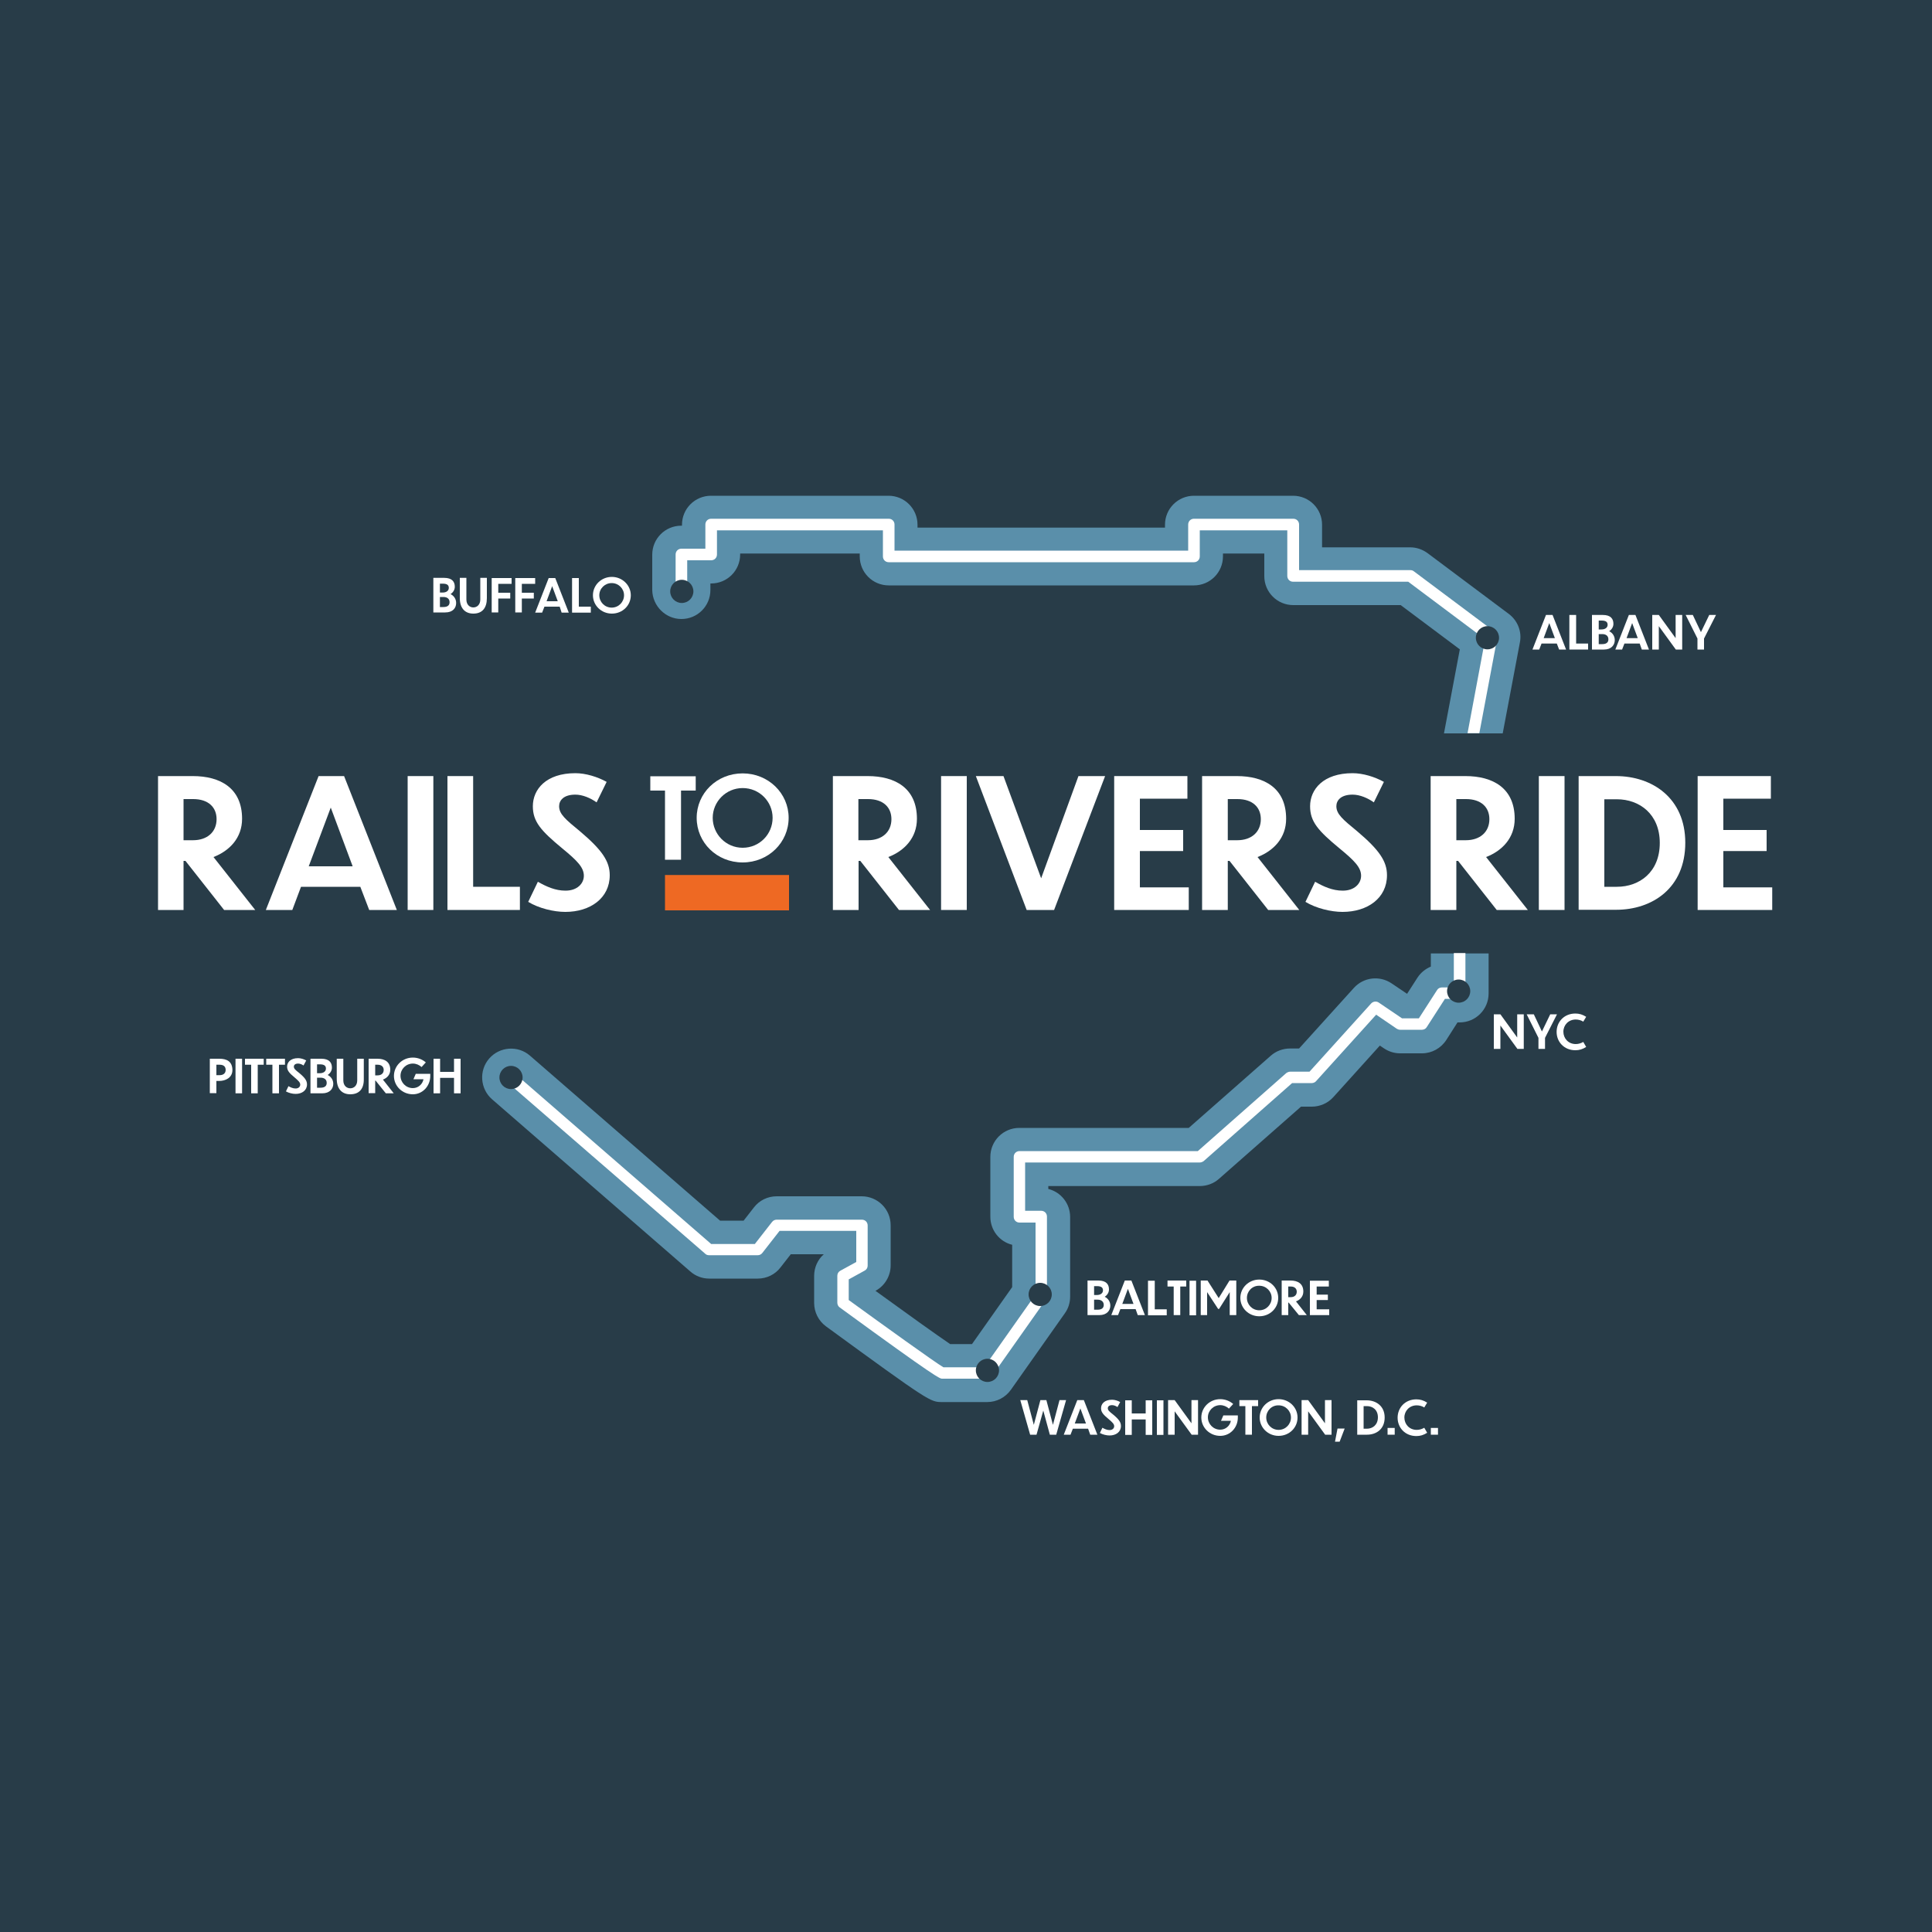 <?xml version="1.0" encoding="utf-8"?>
<!-- Generator: Adobe Illustrator 24.0.0, SVG Export Plug-In . SVG Version: 6.00 Build 0)  -->
<svg version="1.1" xmlns="http://www.w3.org/2000/svg" xmlns:xlink="http://www.w3.org/1999/xlink" x="0px" y="0px"
	 viewBox="0 0 1000 1000" style="enable-background:new 0 0 1000 1000;" xml:space="preserve">
<style type="text/css">
	.st0{fill:#283C48;}
	.st1{fill:#221F1F;}
	.st2{fill:#221F1F;stroke:#5A8FAA;stroke-width:5;stroke-linecap:round;stroke-linejoin:round;stroke-miterlimit:10;}
	.st3{fill:#FFFFFF;}
	.st4{fill:#EE6923;}
	.st5{fill:#5A8FAA;}
	.st6{fill:none;stroke:#5A8FAA;stroke-width:5;stroke-linecap:round;stroke-linejoin:round;stroke-miterlimit:10;}
</style>
<g id="Layer_1">
	<rect x="0" y="0" class="st0" width="1000" height="1000"/>
</g>
<g id="Layer_2">
	<g>
		<g>
			<path class="st3" d="M112,559.5v6.3h-3.4V548h4.9c3.8,0,6.7,1.3,6.8,5.8c0,4-3.5,5.7-6.9,5.7H112z M112,551.1v5.4h1.7
				c1.9,0,3.1-1,3.1-2.7c0-1.6-0.9-2.7-3.1-2.7H112z"/>
			<path class="st3" d="M121.9,548h3.4v17.9h-3.4V548z"/>
			<path class="st3" d="M129.9,551.1h-3.1V548h9.7v3.1h-3.1v14.8h-3.4V551.1z"/>
			<path class="st3" d="M140.9,551.1h-3.1V548h9.7v3.1h-3.1v14.8h-3.4V551.1z"/>
			<path class="st3" d="M157.1,551.5c-0.8-0.6-1.9-1-2.8-1c-1.6,0-2.2,0.8-2.2,1.6c0,1.1,0.9,1.8,2.8,3.3c3,2.5,4,4,4,5.9
				c0,3.1-2.6,4.9-5.9,4.9c-1.6,0-3.6-0.5-5-1.3l1.3-2.7c1.1,0.6,2.3,1.2,3.7,1.2c1.6,0,2.4-1,2.4-2c0-1.1-0.9-2-2.9-3.7
				c-2.8-2.3-3.9-3.6-3.9-5.6c0-2.2,1.7-4.4,5.7-4.4c1.4,0,3,0.5,4.2,1.2L157.1,551.5z"/>
			<path class="st3" d="M166.8,565.9h-6.1V548h5.6c4.1,0,5.5,2,5.5,4.6c0,1.5-0.8,2.9-2.2,3.8c1.8,0.9,2.9,2.6,2.9,4.6
				C172.5,563.5,170.7,565.9,166.8,565.9z M164.1,550.8v4.7h1.4c2,0,3.2-1,3.2-2.4c0-1.3-0.7-2.2-3.1-2.2H164.1z M164.1,557.9v5.1
				h1.8c2.4,0,3.2-1.1,3.2-2.5c0-1.7-1.2-2.7-3.2-2.7H164.1z"/>
			<path class="st3" d="M181.3,566.4c-4.5,0-7-3-7-8V548h3.4v11.2c0,2.7,1.7,4.1,3.6,4.1c1.9,0,3.6-1.4,3.6-4.1V548h3.4v10.5
				C188.4,563.5,186,566.4,181.3,566.4z"/>
			<path class="st3" d="M194.4,559.3h-0.2v6.5h-3.4V548h4.6c3.7,0,6.6,1.6,6.6,5.7c0,2.6-1.7,4.3-3.8,5.1l5.6,7.1h-4.1L194.4,559.3z
				 M194.2,551.1v5.5h1.3c1.9,0,3.1-1.1,3.1-2.8c0-1.6-1.1-2.7-3.1-2.7H194.2z"/>
			<path class="st3" d="M213.7,566.4c-5.5,0-9.8-4.3-9.8-9.5c0-5.2,4.3-9.5,9.8-9.5c2.6,0,5,1,6.7,2.5l-2.2,2.4
				c-1.2-1.1-2.8-1.8-4.5-1.8c-3.6,0-6.4,2.9-6.4,6.3c0,3.5,2.8,6.4,6.4,6.4c2.8,0,5-2,5.5-4.6H214l1.2-2.8h7.5v1.1
				C222.7,562.2,218.7,566.4,213.7,566.4z"/>
			<path class="st3" d="M224.4,548h3.4v6.8h7.2V548h3.4v17.9H235v-8h-7.2v8h-3.4V548z"/>
		</g>
		<g>
			<path class="st3" d="M540,730.1l-3.5,12.5h-3.3l-5.1-17.9h3.6l3.4,12.8l3.4-12.8h3.1l3.4,12.8l3.4-12.8h3.4l-5.1,17.9h-3.3
				L540,730.1z"/>
			<path class="st3" d="M563.2,739.5h-7.9l-1.2,3.1h-3.5l7-17.9h3.4l7,17.9h-3.7L563.2,739.5z M562.1,736.8l-2.9-7.8l-2.9,7.8H562.1
				z"/>
			<path class="st3" d="M578.4,728.3c-0.8-0.6-1.9-1-2.8-1c-1.6,0-2.2,0.8-2.2,1.6c0,1.1,0.9,1.8,2.8,3.3c3,2.5,4,4,4,5.9
				c0,3.1-2.6,4.9-5.9,4.9c-1.6,0-3.6-0.5-5-1.3l1.3-2.7c1.1,0.6,2.3,1.2,3.7,1.2c1.6,0,2.4-1,2.4-2c0-1.1-0.9-2-2.9-3.7
				c-2.8-2.3-3.9-3.6-3.9-5.6c0-2.2,1.7-4.4,5.7-4.4c1.4,0,3,0.5,4.2,1.2L578.4,728.3z"/>
			<path class="st3" d="M582.4,724.8h3.4v6.8h7.2v-6.8h3.4v17.9H593v-8h-7.2v8h-3.4V724.8z"/>
			<path class="st3" d="M598.8,724.8h3.4v17.9h-3.4V724.8z"/>
			<path class="st3" d="M608,730.5v12.1h-3.4v-17.9h3.4l8.7,12v-12h3.4v17.9h-3.3L608,730.5z"/>
			<path class="st3" d="M631.6,743.2c-5.5,0-9.8-4.3-9.8-9.5c0-5.2,4.3-9.5,9.8-9.5c2.6,0,5,1,6.7,2.5l-2.2,2.4
				c-1.2-1.1-2.8-1.8-4.5-1.8c-3.6,0-6.4,2.9-6.4,6.3c0,3.5,2.8,6.4,6.4,6.4c2.8,0,5-2,5.5-4.6H632l1.2-2.8h7.5v1.1
				C640.7,739,636.7,743.2,631.6,743.2z"/>
			<path class="st3" d="M644.6,727.8h-3.1v-3.1h9.7v3.1H648v14.8h-3.4V727.8z"/>
			<path class="st3" d="M671.6,733.7c0,5.3-4.3,9.5-9.8,9.5c-5.5,0-9.8-4.3-9.8-9.5c0-5.2,4.3-9.5,9.8-9.5
				C667.2,724.2,671.6,728.4,671.6,733.7z M655.4,733.7c0,3.5,2.8,6.4,6.4,6.4c3.6,0,6.4-2.9,6.4-6.4c0-3.4-2.8-6.3-6.4-6.3
				C658.2,727.3,655.4,730.2,655.4,733.7z"/>
			<path class="st3" d="M677.1,730.5v12.1h-3.4v-17.9h3.4l8.7,12v-12h3.4v17.9h-3.3L677.1,730.5z"/>
			<path class="st3" d="M696,739.4l-2.6,6.8H691l1.3-6.8H696z"/>
			<path class="st3" d="M702.4,724.8h5c4.8,0,9.3,2.9,9.3,8.9c0,6.1-4.4,8.9-9.2,8.9h-5V724.8z M705.8,739.5h1.7c3,0,5.7-2,5.7-5.9
				c0-3.9-2.7-5.8-5.7-5.8h-1.7V739.5z"/>
			<path class="st3" d="M721.9,739.1v3.5h-3.7v-3.5H721.9z"/>
			<path class="st3" d="M737.2,728.5c-1.1-0.7-2.5-1.1-3.9-1.1c-3.8,0-6.4,2.9-6.4,6.3c0,3.4,2.5,6.4,6.4,6.4c1.4,0,2.7-0.4,3.9-1.1
				l1.5,2.6c-1.9,1.2-3.6,1.7-5.6,1.7c-5.8,0-9.7-4.3-9.7-9.5c0-5.2,3.9-9.5,9.7-9.5c2,0,3.7,0.5,5.6,1.7L737.2,728.5z"/>
			<path class="st3" d="M744.3,739.1v3.5h-3.7v-3.5H744.3z"/>
		</g>
		<g>
			<path class="st3" d="M569,680.7h-6.1v-17.9h5.6c4.1,0,5.5,2,5.5,4.6c0,1.5-0.8,2.9-2.2,3.8c1.8,0.9,2.9,2.6,2.9,4.6
				C574.7,678.3,572.9,680.7,569,680.7z M566.3,665.6v4.7h1.4c2,0,3.2-1,3.2-2.4c0-1.3-0.7-2.2-3.1-2.2H566.3z M566.3,672.8v5.1h1.8
				c2.4,0,3.2-1.1,3.2-2.5c0-1.6-1.2-2.7-3.2-2.7H566.3z"/>
			<path class="st3" d="M587.8,677.6h-7.9l-1.2,3.1h-3.5l7-17.9h3.4l7,17.9h-3.7L587.8,677.6z M586.7,674.9l-2.9-7.8l-2.9,7.8H586.7
				z"/>
			<path class="st3" d="M597.7,662.9v14.8h6.2v3.1h-9.7v-17.9H597.7z"/>
			<path class="st3" d="M607.4,665.9h-3.1v-3.1h9.7v3.1h-3.1v14.8h-3.4V665.9z"/>
			<path class="st3" d="M615.7,662.9h3.4v17.9h-3.4V662.9z"/>
			<path class="st3" d="M624.9,680.7h-3.4v-17.9h3.5l5.8,9.1l5.6-9.1h3.5v17.9h-3.4v-11.9v0l-5.5,8.7h-0.5l-5.7-8.7v0.1V680.7z"/>
			<path class="st3" d="M661.6,671.8c0,5.3-4.3,9.5-9.8,9.5c-5.5,0-9.8-4.3-9.8-9.5c0-5.2,4.3-9.5,9.8-9.5
				C657.3,662.3,661.6,666.5,661.6,671.8z M645.4,671.8c0,3.5,2.8,6.4,6.4,6.4c3.6,0,6.4-2.9,6.4-6.4c0-3.4-2.8-6.3-6.4-6.3
				C648.2,665.4,645.4,668.3,645.4,671.8z"/>
			<path class="st3" d="M667,674.2h-0.2v6.5h-3.4v-17.9h4.6c3.7,0,6.6,1.6,6.6,5.7c0,2.6-1.7,4.3-3.8,5.1l5.6,7.1h-4.1L667,674.2z
				 M666.8,665.9v5.5h1.3c1.9,0,3.1-1.1,3.1-2.8c0-1.6-1.1-2.7-3.1-2.7H666.8z"/>
			<path class="st3" d="M678,662.9h9.8v3h-6.3v4.2h5.8v2.8h-5.8v4.8h6.5v3h-10V662.9z"/>
		</g>
		<g>
			<path class="st3" d="M776.6,530.8v12.1h-3.4v-17.9h3.4l8.7,12v-12h3.4v17.9h-3.3L776.6,530.8z"/>
			<path class="st3" d="M799.7,537.2v5.7h-3.4v-5.7l-6.1-12.2h3.7l4.2,8.9l4.3-8.9h3.5L799.7,537.2z"/>
			<path class="st3" d="M819.5,528.8c-1.1-0.7-2.5-1.1-3.9-1.1c-3.8,0-6.4,2.9-6.4,6.3c0,3.4,2.5,6.4,6.4,6.4c1.4,0,2.7-0.4,3.9-1.1
				l1.5,2.6c-1.9,1.2-3.6,1.7-5.6,1.7c-5.8,0-9.7-4.3-9.7-9.5c0-5.2,3.9-9.5,9.7-9.5c2,0,3.7,0.5,5.6,1.7L819.5,528.8z"/>
		</g>
		<g>
			<path class="st3" d="M230.4,317h-6.1v-17.9h5.6c4.1,0,5.5,2,5.5,4.6c0,1.5-0.8,2.9-2.2,3.8c1.8,0.9,2.9,2.6,2.9,4.6
				C236.1,314.7,234.4,317,230.4,317z M227.7,302v4.7h1.4c2,0,3.2-1,3.2-2.4c0-1.3-0.7-2.2-3.1-2.2H227.7z M227.7,309.1v5.1h1.8
				c2.4,0,3.2-1.1,3.2-2.5c0-1.7-1.2-2.7-3.2-2.7H227.7z"/>
			<path class="st3" d="M245,317.6c-4.5,0-7-3-7-8v-10.5h3.4v11.2c0,2.7,1.7,4.1,3.6,4.1c1.9,0,3.6-1.4,3.6-4.1v-11.2h3.4v10.5
				C252,314.7,249.6,317.6,245,317.6z"/>
			<path class="st3" d="M254.4,299.2h10.4v3h-6.9v4.6h6.2v3h-6.2v7.2h-3.4V299.2z"/>
			<path class="st3" d="M266.6,299.2H277v3h-6.9v4.6h6.2v3h-6.2v7.2h-3.4V299.2z"/>
			<path class="st3" d="M289.7,314h-7.9l-1.2,3.1H277l7-17.9h3.4l7,17.9h-3.7L289.7,314z M288.7,311.2l-2.9-7.8l-2.9,7.8H288.7z"/>
			<path class="st3" d="M299.6,299.2V314h6.2v3.1h-9.7v-17.9H299.6z"/>
			<path class="st3" d="M326.5,308.1c0,5.3-4.3,9.5-9.8,9.5c-5.5,0-9.8-4.3-9.8-9.5c0-5.2,4.3-9.5,9.8-9.5
				C322.1,298.6,326.5,302.9,326.5,308.1z M310.2,308.1c0,3.5,2.8,6.4,6.4,6.4c3.6,0,6.4-2.9,6.4-6.4c0-3.4-2.8-6.3-6.4-6.3
				C313.1,301.8,310.2,304.6,310.2,308.1z"/>
		</g>
		<g>
			<path class="st3" d="M805.8,333.1h-7.9l-1.2,3.1h-3.5l7-17.9h3.4l7,17.9H807L805.8,333.1z M804.8,330.3l-2.9-7.8l-2.9,7.8H804.8z
				"/>
			<path class="st3" d="M815.8,318.3v14.8h6.2v3.1h-9.7v-17.9H815.8z"/>
			<path class="st3" d="M830.2,336.2H824v-17.9h5.6c4.1,0,5.5,2,5.5,4.6c0,1.5-0.8,2.9-2.2,3.8c1.8,0.9,2.9,2.6,2.9,4.6
				C835.8,333.8,834.1,336.2,830.2,336.2z M827.5,321.1v4.7h1.4c2,0,3.2-1,3.2-2.4c0-1.3-0.7-2.2-3.1-2.2H827.5z M827.5,328.3v5.1
				h1.8c2.4,0,3.2-1.1,3.2-2.5c0-1.7-1.2-2.7-3.2-2.7H827.5z"/>
			<path class="st3" d="M848.7,333.1h-7.9l-1.2,3.1h-3.5l7-17.9h3.4l7,17.9h-3.7L848.7,333.1z M847.7,330.3l-2.9-7.8l-2.9,7.8H847.7
				z"/>
			<path class="st3" d="M858.6,324.1v12.1h-3.4v-17.9h3.4l8.7,12v-12h3.4v17.9h-3.3L858.6,324.1z"/>
			<path class="st3" d="M882,330.5v5.7h-3.4v-5.7l-6.1-12.2h3.7l4.2,8.9l4.3-8.9h3.5L882,330.5z"/>
		</g>
		<g>
			<g>
				<g>
					<path class="st5" d="M352.7,320.4c8.3,0,15-6.7,15-15V302h0.4c8.3,0,15-6.7,15-15v-0.5H445v1.5c0,8.3,6.7,15,15,15h158
						c8.3,0,15-6.7,15-15v-1.5h21.4v11.7c0,8.3,6.7,15,15,15h55.6l30.6,22.9l-8.2,43.5h30.4l8.9-47.1c1.1-5.6-1.2-11.3-5.7-14.7
						l-42.1-31.5c-2.6-1.9-5.7-3-9-3h-45.6v-11.7c0-8.3-6.7-15-15-15H618c-8.3,0-15,6.7-15,15v1.5H474.9v-1.5c0-8.3-6.7-15-15-15
						h-91.9c-8.3,0-15,6.7-15,15v0.5h-0.4c-8.3,0-15,6.7-15,15v18.4C337.8,313.7,344.5,320.4,352.7,320.4z"/>
					<path class="st5" d="M740.6,493.4l0,0.2v6.7c-2.8,1.2-5.2,3.1-6.9,5.7l-5.4,8.4l-8-5.4c-6.2-4.2-14.5-3.2-19.5,2.3l-28.4,31.4
						h-4.7c-3.6,0-7.2,1.3-9.9,3.7l-42.5,37.4h-87.7c-8.3,0-15,6.7-15,15v31c0,7,4.8,12.9,11.3,14.5v21.9l-20.8,29.5h-11.3
						c-6.5-4.4-22.6-15.9-38.7-27.6l0.1,0c4.8-2.6,7.8-7.7,7.8-13.1v-20.8c0-8.3-6.7-15-15-15H402c-4.6,0-9,2.1-11.8,5.8l-5.3,6.8
						h-12.2l-98.4-85.4c-6.2-5.4-15.7-4.7-21.1,1.5c-5.4,6.2-4.7,15.7,1.5,21.1l102.6,89.1c2.7,2.4,6.2,3.7,9.8,3.7h25.1
						c4.6,0,9-2.1,11.8-5.8l5.3-6.8h17.1c-3.2,2.8-5,6.9-5,11.2v14c0,4.8,2.3,9.3,6.1,12.1c53.7,39.2,54.1,39.2,60.1,39.2H511
						c4.9,0,9.4-2.4,12.2-6.3l28-39.7c1.8-2.5,2.7-5.5,2.7-8.6v-41.2c0-7-4.8-12.9-11.3-14.5v-1.5h78.4c3.6,0,7.2-1.3,9.9-3.7
						l42.5-37.4h5.6c4.2,0,8.3-1.8,11.1-4.9l24.1-26.7l2.1,1.4c2.5,1.7,5.4,2.6,8.4,2.6H736c5.1,0,9.8-2.6,12.6-6.9l5.8-9.1h1.1
						c8.3,0,15-6.7,15-15v-20.7H740.6z"/>
				</g>
				<g>
					<path class="st3" d="M352.7,308.4c1.7,0,3-1.3,3-3V290h12.4c1.7,0,3-1.3,3-3v-12.5H457V288c0,1.7,1.3,3,3,3h158
						c1.7,0,3-1.3,3-3v-13.5h45.3v23.6c0,1.7,1.3,3,3,3h59.6l39.8,29.8l-9.1,48.6h6.1l9.3-49.4c0.2-1.1-0.2-2.3-1.1-2.9l-42.1-31.5
						c-0.5-0.4-1.1-0.6-1.8-0.6h-57.6v-23.6c0-1.7-1.3-3-3-3H618c-1.7,0-3,1.3-3,3V285H463v-13.5c0-1.7-1.3-3-3-3h-91.9
						c-1.7,0-3,1.3-3,3V284h-12.4c-1.7,0-3,1.3-3,3v18.4C349.7,307.1,351.1,308.4,352.7,308.4z"/>
					<path class="st3" d="M752.5,493.4v17.7h-6.2c-1,0-2,0.5-2.5,1.4l-9.4,14.6h-8.7l-12.1-8.2c-1.2-0.8-2.9-0.6-3.9,0.5l-31.9,35.3
						h-10c-0.7,0-1.4,0.3-2,0.7L620,595.8h-92.3c-1.7,0-3,1.3-3,3v31c0,1.7,1.3,3,3,3h8.3V670l-26.6,37.7h-21.1
						c-4.3-2.5-31.5-22.1-49-34.8v-10.7l8.2-4.5c1-0.5,1.6-1.5,1.6-2.6v-20.8c0-1.7-1.3-3-3-3H402c-0.9,0-1.8,0.4-2.4,1.2l-8.9,11.4
						h-22.6l-101.8-88.4c-1.2-1.1-3.1-0.9-4.2,0.3c-1.1,1.2-0.9,3.1,0.3,4.2L365.1,649c0.5,0.5,1.2,0.7,2,0.7h25.1
						c0.9,0,1.8-0.4,2.4-1.2l8.9-11.4h39.7v16.1l-8.2,4.5c-1,0.5-1.6,1.5-1.6,2.6v14c0,1,0.5,1.9,1.2,2.4
						c50.6,36.9,51.8,36.9,53.1,36.9H511c1,0,1.9-0.5,2.4-1.3l28-39.7c0.4-0.5,0.5-1.1,0.5-1.7v-41.2c0-1.7-1.3-3-3-3h-8.3v-25h90.4
						c0.7,0,1.4-0.3,2-0.7l45.8-40.4h10.2c0.8,0,1.7-0.4,2.2-1l31.1-34.4l10.7,7.3c0.5,0.3,1.1,0.5,1.7,0.5H736c1,0,2-0.5,2.5-1.4
						l9.4-14.6h7.6c1.7,0,3-1.3,3-3v-20.7H752.5z"/>
				</g>
			</g>
			<circle class="st0" cx="511.1" cy="709.3" r="6"/>
			<circle class="st0" cx="264.5" cy="557.7" r="6"/>
			<circle class="st0" cx="538.4" cy="670" r="6"/>
			<circle class="st0" cx="755" cy="513" r="6"/>
			<circle class="st0" cx="769.9" cy="330.1" r="6"/>
			<circle class="st0" cx="352.9" cy="306.1" r="6"/>
		</g>
		<g>
			<path class="st3" d="M96,445.6H95V471H81.8v-69.3h18c14.2,0,25.5,6.2,25.5,22.1c0,9.9-6.5,16.6-14.8,19.8l21.6,27.4h-16.1
				L96,445.6z M95,413.6v21.3h4.9c7.4,0,12.2-4.3,12.2-10.9c0-6.2-4.3-10.4-12.1-10.4H95z"/>
			<path class="st3" d="M186.5,459h-30.7l-4.5,12h-13.7l27.3-69.3h13.2l27.3,69.3h-14.3L186.5,459z M182.5,448.3L171.2,418
				l-11.4,30.4H182.5z"/>
			<path class="st3" d="M211,401.7h13.3V471H211V401.7z"/>
			<path class="st3" d="M244.9,401.7V459h24.2v12h-37.5v-69.3H244.9z"/>
			<path class="st3" d="M308.8,415.3c-3.1-2.2-7.2-4-11-4c-6.1,0-8.4,3-8.4,6c0,4.1,3.4,6.9,10.7,12.9c11.5,9.7,15.5,15.6,15.5,22.8
				c0,11.9-10.1,19-23,19c-6,0-13.8-1.9-19.2-5.2l5-10.4c4.4,2.5,9,4.6,14.3,4.6c6.2,0,9.5-3.8,9.5-7.7c0-4.3-3.4-7.8-11.2-14.2
				c-11-9.1-15.2-13.8-15.2-21.8c0-8.7,6.8-17.1,22-17.1c5.4,0,11.5,1.9,16.2,4.5L308.8,415.3z"/>
		</g>
		<g>
			<path class="st3" d="M344.2,409.2h-7.6v-7.4h23.5v7.4h-7.6V445h-8.3V409.2z"/>
			<path class="st3" d="M408.2,423.3c0,12.8-10.5,23.1-23.8,23.1c-13.4,0-23.8-10.3-23.8-23.1c0-12.7,10.4-23,23.8-23
				C397.7,400.3,408.2,410.6,408.2,423.3z M368.9,423.3c0,8.4,6.8,15.5,15.5,15.5c8.7,0,15.5-7,15.5-15.5c0-8.4-6.8-15.4-15.5-15.4
				C375.7,407.9,368.9,415,368.9,423.3z"/>
		</g>
		<g>
			<path class="st3" d="M445.3,445.6h-0.9V471h-13.3v-69.3h18c14.2,0,25.5,6.2,25.5,22.1c0,9.9-6.5,16.6-14.8,19.8l21.6,27.4h-16.1
				L445.3,445.6z M444.3,413.6v21.3h4.9c7.4,0,12.2-4.3,12.2-10.9c0-6.2-4.3-10.4-12.1-10.4H444.3z"/>
			<path class="st3" d="M487.1,401.7h13.3V471h-13.3V401.7z"/>
			<path class="st3" d="M545.6,471h-14.2l-26.3-69.3h14.3l19.5,52.9l19.3-52.9H572L545.6,471z"/>
			<path class="st3" d="M576.7,401.7h37.9v11.7H590v16.2h22.4v10.9H590v18.8h25.3V471h-38.6V401.7z"/>
			<path class="st3" d="M636.4,445.6h-0.9V471h-13.3v-69.3h18c14.2,0,25.5,6.2,25.5,22.1c0,9.9-6.5,16.6-14.8,19.8l21.6,27.4h-16.1
				L636.4,445.6z M635.5,413.6v21.3h4.9c7.4,0,12.2-4.3,12.2-10.9c0-6.2-4.3-10.4-12.1-10.4H635.5z"/>
			<path class="st3" d="M711.1,415.3c-3.1-2.2-7.2-4-11-4c-6.1,0-8.4,3-8.4,6c0,4.1,3.4,6.9,10.7,12.9c11.5,9.7,15.5,15.6,15.5,22.8
				c0,11.9-10.1,19-23,19c-6,0-13.8-1.9-19.2-5.2l5-10.4c4.4,2.5,9,4.6,14.3,4.6c6.2,0,9.5-3.8,9.5-7.7c0-4.3-3.4-7.8-11.2-14.2
				c-11-9.1-15.2-13.8-15.2-21.8c0-8.7,6.8-17.1,22-17.1c5.4,0,11.5,1.9,16.2,4.5L711.1,415.3z"/>
			<path class="st3" d="M754.7,445.6h-0.9V471h-13.3v-69.3h18c14.2,0,25.5,6.2,25.5,22.1c0,9.9-6.5,16.6-14.8,19.8l21.6,27.4h-16.1
				L754.7,445.6z M753.8,413.6v21.3h4.9c7.4,0,12.2-4.3,12.2-10.9c0-6.2-4.3-10.4-12.1-10.4H753.8z"/>
			<path class="st3" d="M796.5,401.7h13.3V471h-13.3V401.7z"/>
			<path class="st3" d="M817.1,401.7h19.3c18.7,0,35.9,11.3,35.9,34.5c0,23.5-17.1,34.7-35.8,34.7h-19.4V401.7z M830.4,459h6.5
				c11.7,0,22.2-7.6,22.2-22.7c0-14.9-10.5-22.6-22.2-22.6h-6.5V459z"/>
			<path class="st3" d="M878.7,401.7h37.9v11.7h-24.6v16.2h22.4v10.9h-22.4v18.8h25.3V471h-38.6V401.7z"/>
		</g>
		<rect x="344.2" y="452.9" class="st4" width="64.2" height="18.3"/>
	</g>
</g>
</svg>
